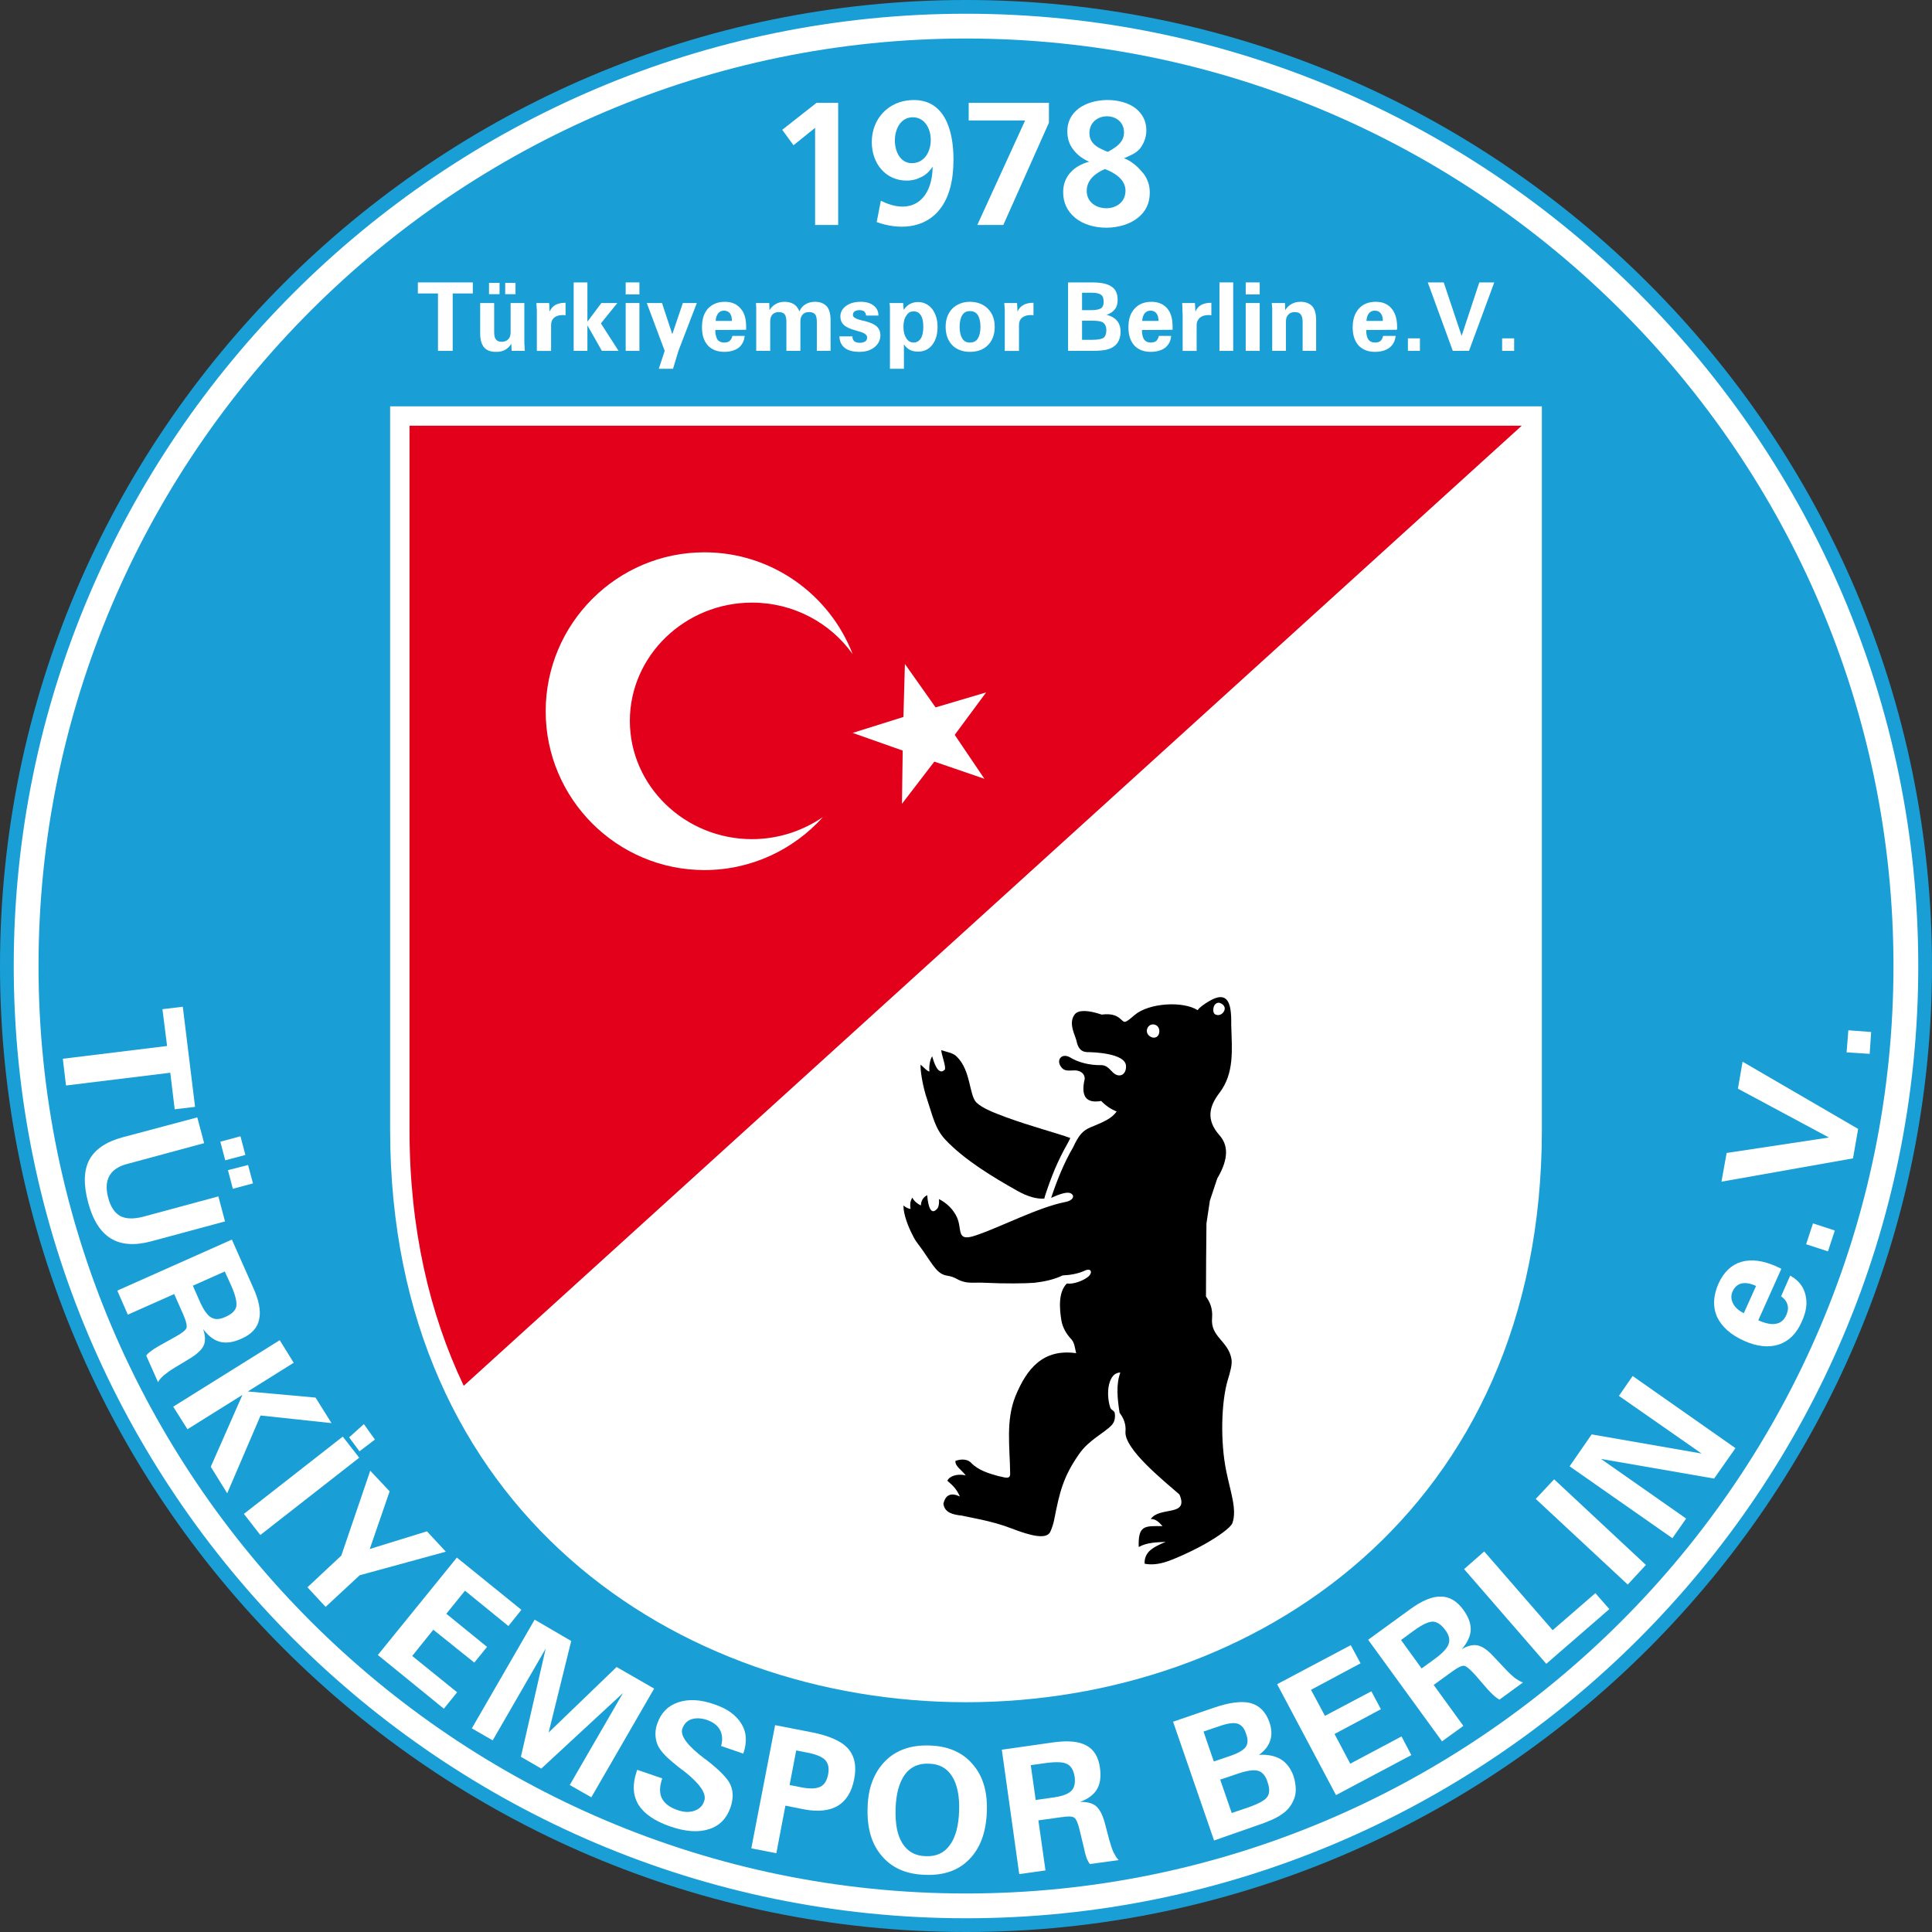 <svg xmlns="http://www.w3.org/2000/svg" xmlns:xlink="http://www.w3.org/1999/xlink" version="1.1" baseProfile="tiny" id="Ebene_1" x="0px" y="0px" width="316.228" height="316.228" viewBox="0 0 566 566" xml:space="preserve">
<rect x="0" y="0" width="566" height="566" fill="#333333" stroke="none"/>
<path fill="#199FD6" d="M283,566c155.84,0,283-127.159,283-283C566,127.16,438.841,0,283,0C127.159,0,0,127.16,0,283  C0,438.841,127.159,566,283,566z"/>
<path fill="#FFFFFF" d="M283,561.975c153.612,0,278.975-125.362,278.975-278.975C561.975,129.388,436.612,4.025,283,4.025  C129.388,4.025,4.025,129.388,4.025,283C4.025,436.612,129.388,561.975,283,561.975z"/>
<path fill="#199FD6" d="M283,554.715c149.659,0,271.714-122.056,271.714-271.715c0-149.659-122.056-271.715-271.714-271.715  C133.341,11.285,11.285,133.341,11.285,283C11.285,432.659,133.341,554.715,283,554.715z"/>
<path fill="#FFFFFF" d="M114.292,119.037h337.416v211.981c0,223.553-337.416,223.553-337.416,0V119.037z"/>
<path d="M353.301,379.826c0-7.117,0.072-14.305,0.144-21.421l1.006-6.686l2.157-6.469c3.522-5.966,3.091-9.848,0.719-12.58  c-4.169-4.672-3.019-8.625-0.072-12.507c4.384-5.751,3.666-12.507,3.45-19.696c0-2.084,0.072-5.391-1.006-7.116  c-1.006-1.653-2.875-1.653-5.679,0.072c-1.079,0.647-2.588,1.653-3.163,2.516c-4.241-2.731-14.305-2.156-18.474,1.438  c-3.019,2.588-2.875,2.229-4.025,1.222c-0.862-0.791-2.229-1.797-5.606-1.366c-3.882-1.294-6.686-1.438-7.835-0.144  c-2.084,2.587,0.072,6.182,0.431,7.763c0.432,2.156,1.294,3.307,3.163,3.378c2.013,0,11.07,0.36,11.357,3.954  c0.215,2.66-2.084,4.026-4.169,1.653c-1.078-1.15-1.869-1.797-3.091-1.797c-3.522,0.072-6.829-0.862-9.058-2.228  c-2.372-1.438-4.169,0.575-2.803,2.588c1.15,1.869,3.019,1.006,4.672,1.222c1.222,0.216,2.3,0.863,2.372,2.373  c-1.222,5.175,0.36,7.332,4.816,6.541c1.222,1.294,2.731,2.372,4.529,3.091c-0.719,1.006-1.725,1.869-3.091,2.587  c-5.247,2.804-6.757,1.582-9.632,7.835c-2.731,4.672-4.745,9.704-6.47,14.879c2.516-1.15,4.457-1.725,5.463-1.438  c1.653,0.575,1.15,2.228-1.366,2.66c-7.979,1.582-19.049,7.404-26.165,9.776c-5.895,2.013-3.882-1.653-5.535-5.319  c-1.078-2.3-2.875-4.097-5.247-5.319c0.071,1.366-0.072,2.444-0.719,3.02c-2.157,2.156-2.66-2.876-2.731-4.169  c-1.15,0.575-1.797,1.581-1.869,3.019c-1.006-0.503-1.869-1.15-2.516-2.3c-0.719,1.222-0.647,2.229-0.503,3.307  c-0.719-0.072-1.366-0.431-2.085-1.007c0,2.516,1.222,5.966,2.947,9.202c0.791,1.581,1.797,2.587,2.803,4.097  c3.091,4.457,4.241,6.829,7.045,7.26c2.587,0.431,2.803,1.222,4.672,1.726c1.797,0.575,3.954,0.215,6.326,0.359  c5.822,0.288,12.148,0.216,14.592,0c3.09-0.359,5.894-1.006,8.266-2.156c2.013-0.072,4.601-0.503,6.397-1.366  c2.157-1.006,2.444,0.719,0.935,1.869c-1.438,1.078-4.169,2.157-6.11,1.869c-2.587,2.588-2.157,7.404-1.582,10.926  c0.359,1.869,1.294,3.738,2.947,5.463c0.935,1.078,1.006,2.66,1.366,4.025c-9.704-1.366-14.448,4.529-17.755,12.507  c-2.947,7.26-1.653,15.096-1.581,22.858c0,1.869-1.941,0.863-3.451,0.647c-2.803-0.791-5.822-1.653-7.979-3.881  c-1.294-1.366-3.451-1.006-4.601-0.575c-0.144,1.51,1.582,2.444,3.019,4.241c-2.516-0.575-4.816,0.215-5.391,1.582  c1.079,1.006,2.516,1.94,3.666,4.6c-2.587-1.222-4.241-0.503-4.816,2.157c0.359,2.587,2.731,3.163,5.391,3.45  c2.084,0.503,8.77,1.509,14.52,3.738c5.895,2.3,10.423,3.307,11.429,0.935c0.575-1.294,0.935-2.516,1.15-3.666  c1.509-7.619,2.516-12.292,7.26-19.049c2.875-4.169,7.332-6.11,9.488-8.41c0.791-0.791,1.222-2.013,0.935-3.738  c-0.359-0.719-1.006-0.719-1.294-1.438c-1.438-4.529-0.431-10.352,2.947-10.279c-1.293,3.522-0.862,7.62-0.215,11.789  c1.15,1.509,1.94,3.306,1.725,5.535c-0.359,5.104,11.142,14.305,15.814,18.401c2.875,6.613-5.822,3.379-8.41,7.188  c1.438-0.072,2.444,0.935,3.451,2.084c-5.248-0.072-7.188-0.288-6.973,6.11c2.444-1.366,5.248-1.366,7.907-1.51  c-1.941,0.791-3.738,1.653-4.888,2.803c-0.863,0.935-1.366,2.084-1.294,3.594c1.726,0.359,3.738,0.215,5.895-0.431  c2.013-0.575,7.044-2.731,11.357-5.104c4.385-2.444,8.051-5.104,8.482-6.398c1.365-3.954-0.575-9.057-1.797-15.095  c-1.797-8.626-1.509-20.343,0.432-26.813c0.646-2.156,1.366-4.528,1.078-6.11c-0.935-5.391-6.254-6.469-5.679-12.076  C355.313,383.204,354.379,381.335,353.301,379.826z"/>
<path d="M313.55,333.39c-3.666-1.366-11.86-3.522-18.689-6.038c-3.666-1.366-6.901-2.588-8.77-4.313  c-2.229-2.156-1.582-9.417-5.823-13.514c-1.078-1.078-2.516-1.222-4.528-1.869c0.072,1.366,1.582,5.175,1.006,5.75  c-2.229,2.157-3.522-3.738-3.666-3.954c-0.791,1.222-0.935,3.451-0.791,4.457c-0.719-0.072-1.869-1.438-2.588-2.012  c-0.144,1.294,0.503,6.182,2.013,10.495c1.51,4.457,2.157,8.123,5.175,11.429c5.679,6.038,14.089,11.07,20.99,14.951  c3.235,1.869,5.966,2.516,8.051,2.372l0.215-0.791c0.863-2.659,1.797-5.247,2.876-7.835c1.078-2.516,2.3-5.032,3.666-7.404  C312.975,334.54,313.334,333.965,313.55,333.39z"/>
<path fill="#E2001A" d="M119.971,124.715v206.302c0,28.825,5.823,53.839,15.886,74.973l309.956-281.275H119.971z"/>
<polygon fill="#FFFFFF" points="239.224,30.119 245.55,30.119 245.55,65.916 238.792,65.916 238.792,37.451 232.467,42.554   229.16,38.026 "/>
<path fill="#FFFFFF" d="M256.835,65.054l1.222-6.254c9.129,4.6,15.095-0.431,15.167-9.992c-0.863,1.366-1.941,2.372-3.235,3.019  c-1.366,0.719-2.804,1.078-4.385,1.078c-6.109,0-10.207-4.96-10.207-11.286c0-6.972,5.032-12.004,11.573-12.292  c9.488-0.503,12.363,8.338,12.363,17.396c0,6.254-1.293,11.142-3.953,14.52C270.852,67.138,263.089,67.354,256.835,65.054  L256.835,65.054z M267.402,34.36c-6.973,0-6.9,13.442-0.288,13.442C274.518,47.802,274.446,34.36,267.402,34.36z"/>
<polygon fill="#FFFFFF" points="283.791,30.119 307.296,30.119 307.296,35.941 293.926,65.916 286.307,65.916 300.323,35.294   283.791,35.294 "/>
<path fill="#FFFFFF" d="M324.548,44.495c2.156-1.222,4.744-2.659,4.744-5.679c0-6.397-10.135-6.325-10.135,0.216  C319.157,42.339,322.104,43.489,324.548,44.495L324.548,44.495z M323.685,49.527c-2.516,1.078-5.319,3.019-5.319,6.397  c0,6.685,11.357,6.9,11.357-0.072C329.723,52.402,326.201,50.461,323.685,49.527L323.685,49.527z M329.292,46.364  c2.516,0.934,4.385,2.875,5.679,4.457c1.222,1.581,1.869,3.45,1.869,5.607c0,3.091-1.15,5.535-3.522,7.404  c-4.744,3.81-13.729,3.882-18.402-0.072c-2.3-1.941-3.451-4.457-3.451-7.476c0-2.156,0.647-4.025,2.013-5.607  c1.366-1.582,3.234-2.66,5.607-3.307c-2.013-0.863-3.594-2.085-4.745-3.666c-1.15-1.509-1.653-3.306-1.653-5.247  c0-2.732,1.079-4.888,3.235-6.613c4.313-3.307,12.508-3.45,16.82-0.072c2.013,1.653,3.091,3.738,3.091,6.397  c0,1.869-0.575,3.594-1.726,5.176C332.958,44.854,331.377,45.429,329.292,46.364z"/>
<polygon fill="#FFFFFF" points="128.309,102.792 128.309,85.971 122.415,85.971 122.415,82.736 138.517,82.736 138.517,85.971   132.623,85.971 132.623,102.792 "/>
<path fill="#FFFFFF" d="M153.612,88.774v11.286c0,0.503,0,1.006,0.072,1.438c0,0.432,0,0.862,0.072,1.294h-3.882l-0.072-2.084  c-0.503,0.791-1.15,1.438-1.869,1.797c-0.719,0.432-1.581,0.575-2.66,0.575c-1.581,0-2.66-0.432-3.45-1.294  c-0.719-0.863-1.15-2.229-1.15-4.025v-8.985h4.097v8.41c0,1.078,0.144,1.797,0.503,2.229c0.359,0.503,0.935,0.719,1.726,0.719  c0.791,0,1.438-0.288,1.869-0.719c0.503-0.503,0.719-1.15,0.719-2.013v-8.626H153.612L153.612,88.774z M148.005,86.187V82.88h3.019  v3.307H148.005L148.005,86.187z M143.261,86.187V82.88h3.091v3.307H143.261z"/>
<path fill="#FFFFFF" d="M157.278,102.792v-9.632c0-0.791,0-1.581,0-2.3c-0.072-0.719-0.072-1.438-0.144-2.084h3.738l0.144,2.516  c0.359-0.862,0.935-1.509,1.653-1.94c0.791-0.432,1.797-0.647,2.947-0.647h0.072v3.666c-0.215,0-0.431-0.072-0.575-0.072  c-0.072,0-0.216,0-0.288,0c-1.079,0-1.941,0.287-2.516,0.791c-0.575,0.503-0.862,1.221-0.862,2.156v7.548H157.278z"/>
<polygon fill="#FFFFFF" points="168.061,102.792 168.061,82.736 172.086,82.736 172.086,94.238 176.183,88.774 180.856,88.774   176.039,94.741 181.215,102.792 176.327,102.792 172.086,95.316 172.086,102.792 "/>
<path fill="#FFFFFF" d="M183.3,86.258v-3.522h4.025v3.522H183.3L183.3,86.258z M183.3,88.774h4.025v14.017H183.3V88.774z"/>
<polygon fill="#FFFFFF" points="193.004,108.039 194.729,102.792 189.481,88.774 193.938,88.774 196.957,97.903 200.048,88.774   204.145,88.774 198.754,102.792 197.173,108.039 "/>
<path fill="#FFFFFF" d="M209.68,94.021h4.744c0-1.006-0.216-1.725-0.575-2.228c-0.431-0.503-1.006-0.791-1.797-0.791  c-0.647,0-1.222,0.287-1.653,0.791C209.968,92.369,209.68,93.088,209.68,94.021L209.68,94.021z M218.162,98.407  c-0.144,1.438-0.719,2.588-1.726,3.45c-1.078,0.791-2.516,1.222-4.241,1.222c-2.084,0-3.666-0.647-4.816-1.869  c-1.15-1.293-1.725-3.019-1.725-5.319c0-2.372,0.575-4.169,1.725-5.463c1.222-1.294,2.875-2.013,4.959-2.013  c2.013,0,3.522,0.647,4.601,1.941c1.15,1.222,1.653,3.019,1.653,5.391c0,0.216,0,0.431,0,0.575c0,0.071,0,0.215,0,0.288  l-9.057,0.071c0,1.222,0.287,2.157,0.646,2.804c0.431,0.575,1.079,0.862,1.941,0.862c0.719,0,1.222-0.143,1.582-0.431  c0.431-0.36,0.719-0.863,0.863-1.51H218.162z"/>
<path fill="#FFFFFF" d="M221.541,102.792V91.506c0-0.503,0-1.007,0-1.438s-0.072-0.862-0.072-1.294h3.882l0.071,2.084  c0.504-0.791,1.15-1.438,1.869-1.797c0.719-0.431,1.582-0.647,2.66-0.647c1.007,0,1.941,0.288,2.66,0.719  c0.719,0.503,1.222,1.15,1.582,2.085c0.431-1.007,1.078-1.654,1.797-2.085s1.653-0.719,2.803-0.719c1.51,0,2.66,0.503,3.451,1.366  c0.719,0.863,1.078,2.229,1.078,4.025v8.985h-4.025v-8.482c0-1.006-0.144-1.797-0.503-2.228c-0.359-0.432-0.934-0.647-1.797-0.647  c-0.791,0-1.366,0.215-1.869,0.719c-0.432,0.503-0.647,1.15-0.647,2.012v8.626h-4.097v-8.482c0-1.006-0.144-1.725-0.503-2.228  c-0.359-0.432-0.935-0.647-1.725-0.647s-1.366,0.215-1.869,0.719c-0.431,0.503-0.646,1.15-0.646,2.012v8.626H221.541z"/>
<path fill="#FFFFFF" d="M245.908,98.55h3.811c0,0.647,0.215,1.079,0.575,1.438c0.359,0.288,0.935,0.432,1.653,0.432  c0.647,0,1.15-0.144,1.582-0.432c0.359-0.287,0.503-0.647,0.503-1.15c0-0.791-0.863-1.366-2.588-1.797  c-0.431-0.144-0.719-0.216-0.934-0.288c-1.582-0.431-2.66-0.935-3.307-1.582c-0.647-0.575-1.006-1.438-1.006-2.444  c0-1.294,0.575-2.3,1.653-3.091s2.516-1.222,4.313-1.222c1.582,0,2.804,0.359,3.738,1.079c0.935,0.718,1.438,1.653,1.438,2.875  v0.072h-3.594c-0.072-0.503-0.288-0.934-0.575-1.222c-0.359-0.216-0.791-0.36-1.365-0.36c-0.575,0-1.079,0.144-1.438,0.36  c-0.36,0.288-0.504,0.647-0.504,1.078c0,0.647,0.863,1.15,2.66,1.582c0.432,0.072,0.719,0.143,0.935,0.215  c1.654,0.432,2.732,0.935,3.451,1.582c0.646,0.647,1.006,1.509,1.006,2.587c0,1.366-0.575,2.516-1.725,3.45  c-1.15,0.935-2.588,1.366-4.385,1.366c-1.869,0-3.307-0.359-4.313-1.15C246.484,101.139,245.981,100.06,245.908,98.55z"/>
<path fill="#FFFFFF" d="M270.492,95.747c0-1.438-0.215-2.588-0.719-3.378c-0.503-0.791-1.222-1.15-2.084-1.15  c-0.934,0-1.653,0.359-2.156,1.222c-0.575,0.791-0.863,1.869-0.863,3.307c0,1.438,0.288,2.516,0.863,3.378  c0.503,0.791,1.222,1.222,2.156,1.222c0.863,0,1.582-0.431,2.084-1.222C270.277,98.335,270.492,97.185,270.492,95.747  L270.492,95.747z M264.598,88.774l0.144,2.013c0.503-0.719,1.079-1.293,1.797-1.725c0.719-0.359,1.51-0.575,2.372-0.575  c1.725,0,3.091,0.719,4.169,2.013c1.006,1.366,1.582,3.091,1.582,5.248c0,2.228-0.503,3.954-1.582,5.319  c-1.006,1.293-2.372,1.94-4.097,1.94c-0.935,0-1.725-0.143-2.444-0.503c-0.647-0.359-1.293-0.935-1.725-1.653v7.188h-4.097V91.649  c0-0.646,0-1.15,0-1.581c0-0.503-0.072-0.862-0.144-1.294H264.598z"/>
<path fill="#FFFFFF" d="M281.131,95.747c0,1.51,0.288,2.66,0.791,3.45c0.503,0.791,1.222,1.15,2.228,1.15s1.797-0.359,2.3-1.15  s0.791-1.94,0.791-3.45c0-1.509-0.288-2.659-0.791-3.45c-0.503-0.791-1.294-1.15-2.3-1.15s-1.725,0.36-2.228,1.15  C281.419,93.088,281.131,94.238,281.131,95.747L281.131,95.747z M277.034,95.747c0-2.156,0.647-3.954,1.941-5.319  c1.293-1.294,3.091-2.013,5.175-2.013c2.157,0,3.954,0.719,5.248,2.013c1.366,1.366,2.013,3.163,2.013,5.319  c0,2.228-0.647,4.025-2.013,5.392c-1.294,1.293-3.091,1.94-5.248,1.94c-2.084,0-3.882-0.647-5.175-1.94  C277.681,99.772,277.034,97.975,277.034,95.747z"/>
<path fill="#FFFFFF" d="M294.358,102.792v-9.632c0-0.791,0-1.581,0-2.3c-0.072-0.719-0.072-1.438-0.144-2.084h3.738l0.144,2.516  c0.36-0.862,0.935-1.509,1.726-1.94c0.719-0.432,1.725-0.647,2.875-0.647h0.072v3.666c-0.216,0-0.432-0.072-0.503-0.072  c-0.144,0-0.288,0-0.359,0c-1.079,0-1.869,0.287-2.516,0.791c-0.575,0.503-0.863,1.221-0.863,2.156v7.548H294.358z"/>
<path fill="#FFFFFF" d="M317,90.859h2.803c1.366,0,2.229-0.215,2.804-0.575c0.503-0.359,0.719-1.007,0.719-1.869  c0-1.007-0.216-1.653-0.719-2.013c-0.503-0.432-1.438-0.647-2.804-0.647H317V90.859L317,90.859z M317,99.557h2.803  c1.797,0,2.948-0.216,3.451-0.575c0.575-0.432,0.862-1.15,0.862-2.229c0-1.078-0.359-1.797-0.934-2.228  c-0.575-0.432-1.653-0.575-3.379-0.575H317V99.557L317,99.557z M312.903,102.792V82.736h6.9c2.66,0,4.601,0.359,5.823,1.222  c1.222,0.791,1.797,2.084,1.797,3.881c0,1.15-0.215,2.013-0.791,2.731c-0.503,0.719-1.366,1.294-2.444,1.653  c1.366,0.359,2.372,0.935,3.09,1.797c0.647,0.791,1.007,1.869,1.007,3.163c0,0.791-0.144,1.581-0.359,2.156  c-0.216,0.647-0.575,1.222-1.078,1.726c-0.647,0.575-1.438,1.078-2.372,1.293c-0.935,0.288-2.516,0.432-4.673,0.432H312.903z"/>
<path fill="#FFFFFF" d="M334.612,94.021h4.816c-0.072-1.006-0.216-1.725-0.647-2.228c-0.36-0.503-1.007-0.791-1.725-0.791  c-0.719,0-1.294,0.287-1.726,0.791C334.899,92.369,334.683,93.088,334.612,94.021L334.612,94.021z M343.094,98.407  c-0.072,1.438-0.719,2.588-1.725,3.45c-1.078,0.791-2.516,1.222-4.241,1.222c-2.084,0-3.666-0.647-4.816-1.869  c-1.15-1.293-1.725-3.019-1.725-5.319c0-2.372,0.575-4.169,1.797-5.463c1.15-1.294,2.804-2.013,4.96-2.013  c1.941,0,3.522,0.647,4.601,1.941c1.078,1.222,1.582,3.019,1.582,5.391c0,0.216,0,0.431,0,0.575c0,0.071,0,0.215,0,0.288  l-8.985,0.071c0,1.222,0.215,2.157,0.647,2.804c0.431,0.575,1.078,0.862,1.869,0.862c0.718,0,1.221-0.143,1.653-0.431  c0.359-0.36,0.647-0.863,0.791-1.51H343.094z"/>
<path fill="#FFFFFF" d="M346.472,102.792v-9.632c0-0.791,0-1.581-0.072-2.3c0-0.719,0-1.438-0.072-2.084h3.738l0.144,2.516  c0.359-0.862,0.935-1.509,1.653-1.94c0.791-0.432,1.797-0.647,2.947-0.647h0.072v3.666c-0.216,0-0.432-0.072-0.575-0.072  c-0.072,0-0.216,0-0.288,0c-1.079,0-1.941,0.287-2.516,0.791c-0.575,0.503-0.935,1.221-0.935,2.156v7.548H346.472z"/>
<rect x="357.255" y="82.736" fill="#FFFFFF" width="4.025" height="20.055"/>
<path fill="#FFFFFF" d="M364.946,86.258v-3.522h4.097v3.522H364.946L364.946,86.258z M364.946,88.774h4.097v14.017h-4.097V88.774z"/>
<path fill="#FFFFFF" d="M372.709,102.792V91.506c0-0.432,0-0.863,0-1.294c-0.072-0.431-0.072-0.935-0.144-1.438h3.881l0.072,2.084  c0.503-0.791,1.15-1.438,1.869-1.797c0.718-0.431,1.581-0.647,2.66-0.647c1.509,0,2.66,0.503,3.45,1.366  c0.719,0.863,1.078,2.229,1.078,4.025v8.985h-3.954v-8.482c0-1.006-0.215-1.797-0.575-2.228c-0.36-0.432-0.935-0.647-1.725-0.647  c-0.791,0-1.438,0.215-1.869,0.719c-0.503,0.503-0.719,1.15-0.719,2.012v8.626H372.709z"/>
<path fill="#FFFFFF" d="M400.312,94.021h4.816c0-1.006-0.215-1.725-0.647-2.228c-0.359-0.503-0.935-0.791-1.725-0.791  c-0.719,0-1.294,0.287-1.725,0.791C400.599,92.369,400.384,93.088,400.312,94.021L400.312,94.021z M408.865,98.407  c-0.144,1.438-0.719,2.588-1.797,3.45c-1.078,0.791-2.444,1.222-4.241,1.222c-2.084,0-3.667-0.647-4.816-1.869  c-1.15-1.293-1.725-3.019-1.725-5.319c0-2.372,0.647-4.169,1.797-5.463c1.15-1.294,2.803-2.013,4.959-2.013  c2.013,0,3.522,0.647,4.601,1.941c1.078,1.222,1.653,3.019,1.653,5.391c0,0.216,0,0.431,0,0.575  c-0.072,0.071-0.072,0.215-0.072,0.288l-8.985,0.071c0,1.222,0.216,2.157,0.647,2.804c0.432,0.575,1.079,0.862,1.941,0.862  c0.647,0,1.15-0.143,1.581-0.431c0.359-0.36,0.647-0.863,0.791-1.51H408.865z"/>
<rect x="412.46" y="99.125" fill="#FFFFFF" width="3.522" height="3.666"/>
<polygon fill="#FFFFFF" points="430.358,102.792 425.614,102.792 418.282,82.736 422.954,82.736 428.202,98.407 433.378,82.736   437.762,82.736 "/>
<rect x="440.063" y="99.125" fill="#FFFFFF" width="3.522" height="3.666"/>
<path fill="#FFFFFF" d="M55.709,397.939c2.084-1.294,3.378-2.516,3.954-3.737c0.575-1.294,0.503-2.876-0.144-4.816  c1.582,2.084,3.234,3.307,5.032,3.738c1.726,0.432,3.81,0.144,6.182-0.935c2.947-1.293,4.672-3.163,5.175-5.607  c0.575-2.444,0-5.606-1.797-9.488l-6.182-13.945L34.36,378.1l3.091,7.044l13.585-6.038l2.732,6.182  c0.791,1.869,1.078,3.091,0.863,3.738c-0.216,0.647-1.294,1.509-3.235,2.587l-4.888,2.732c-1.006,0.575-1.797,1.078-2.3,1.509  c-0.575,0.359-1.006,0.791-1.366,1.294l3.45,7.764c0.36-0.719,1.006-1.366,1.797-2.085c0.791-0.647,1.797-1.366,3.091-2.156  L55.709,397.939z M65.844,372.494l1.94,4.241c1.222,2.804,1.654,4.744,1.438,6.038c-0.288,1.222-1.366,2.229-3.164,3.019  c-1.725,0.791-3.09,0.863-4.241,0.144c-1.15-0.646-2.3-2.372-3.45-5.032l-1.869-4.241L65.844,372.494z"/>
<polygon fill="#FFFFFF" points="97.113,416.917 92.441,409.44 72.601,407.644 86.043,399.234 81.946,392.621 50.749,412.101   54.918,418.713 71.02,408.65 61.747,429.712 66.563,437.475 76.339,414.688 "/>
<polygon fill="#FFFFFF" points="100.419,420.87 71.451,443.513 76.267,449.695 105.236,427.052 "/>
<polygon fill="#FFFFFF" points="71.882,338.349 70.445,332.887 64.55,334.468 65.988,339.931 "/>
<path fill="#FFFFFF" d="M44.064,363.724l21.853-5.894l-1.941-7.333l-22.068,5.966c-2.803,0.719-5.032,0.647-6.685-0.215  c-1.653-0.935-2.804-2.66-3.522-5.319s-0.575-4.816,0.36-6.469c0.934-1.653,2.731-2.875,5.391-3.522l22.355-6.038l-2.013-7.548  l-21.852,5.822c-4.816,1.294-8.123,3.522-9.776,6.613c-1.653,3.164-1.725,7.261-0.359,12.436s3.594,8.698,6.613,10.566  C35.438,364.658,39.32,364.946,44.064,363.724z"/>
<polygon fill="#FFFFFF" points="68.216,348.269 74.11,346.688 72.673,341.296 66.779,342.806 "/>
<polygon fill="#FFFFFF" points="51.18,324.979 57.146,324.26 53.552,294.933 47.586,295.651 48.952,306.434 18.402,310.172   19.336,318.006 49.886,314.269 "/>
<path fill="#FFFFFF" d="M237.786,507.488l-10.71-2.084l-6.973,36.085l7.332,1.438l2.66-13.945l5.391,1.078  c4.17,0.791,7.476,0.431,9.92-1.006c2.516-1.509,4.097-4.097,4.816-7.763c0.791-3.882,0.144-6.829-1.797-9.058  C246.484,510.076,242.89,508.495,237.786,507.488z M242.602,519.852c-0.359,1.797-1.078,3.019-2.3,3.594  c-1.15,0.575-2.947,0.647-5.319,0.215l-3.666-0.719l1.941-10.135l3.666,0.719c2.372,0.503,4.025,1.222,4.888,2.156  C242.674,516.689,242.962,518.055,242.602,519.852z"/>
<path fill="#FFFFFF" d="M272.362,511.37c-5.391-0.215-9.776,1.294-13.011,4.529c-3.235,3.307-5.032,7.763-5.175,13.586  c-0.216,6.038,1.15,10.782,4.169,14.232c2.947,3.522,7.188,5.391,12.723,5.535c5.463,0.216,9.776-1.293,12.939-4.6  c3.235-3.307,4.888-7.979,5.103-13.945c0.216-5.822-1.15-10.423-4.169-13.873C281.993,513.383,277.753,511.514,272.362,511.37z   M280.988,530.49c-0.144,4.457-1.079,7.835-2.731,10.063c-1.653,2.301-4.026,3.379-7.044,3.235c-3.091-0.072-5.32-1.366-6.83-3.738  c-1.509-2.372-2.156-5.751-2.012-10.208c0.144-4.385,1.079-7.691,2.731-9.991c1.654-2.229,4.026-3.307,7.044-3.163  c3.019,0.071,5.248,1.293,6.757,3.666C280.412,522.727,281.131,526.105,280.988,530.49z"/>
<path fill="#FFFFFF" d="M326.201,542.638c-0.432-0.934-0.791-2.156-1.222-3.594l-1.366-5.175c-0.647-2.3-1.509-3.882-2.516-4.744  c-1.078-0.863-2.587-1.294-4.672-1.222c2.444-0.935,4.097-2.229,4.959-3.738c0.935-1.581,1.222-3.666,0.863-6.254  c-0.431-3.163-1.725-5.319-3.954-6.541s-5.391-1.51-9.632-0.934l-15.167,2.156l5.104,36.444l7.691-1.078l-2.084-14.664l6.757-0.935  c1.941-0.288,3.163-0.288,3.738,0.144c0.575,0.359,1.15,1.654,1.653,3.882l1.294,5.391c0.216,1.15,0.503,2.013,0.719,2.66  c0.288,0.647,0.575,1.222,0.935,1.653l8.41-1.15C327.136,544.364,326.704,543.573,326.201,542.638z M313.766,524.74  c-1.007,0.935-2.875,1.582-5.823,1.941l-4.529,0.647l-1.438-10.208l4.601-0.647c2.947-0.359,5.032-0.287,6.11,0.36  c1.15,0.575,1.869,1.869,2.157,3.81C315.059,522.512,314.7,523.877,313.766,524.74z"/>
<polygon fill="#FFFFFF" points="126.944,477.441 138.948,487.074 142.686,482.473 130.754,472.769 136.217,466.012 148.94,476.363   152.749,471.619 133.844,456.308 110.698,484.845 130.034,500.588 133.916,495.771 120.762,485.132 "/>
<polygon fill="#FFFFFF" points="125.075,448.617 108.326,453.792 114.149,436.9 108.47,430.862 99.988,455.733 90.069,465.006   95.387,470.756 105.379,461.484 130.61,454.583 "/>
<path fill="#FFFFFF" d="M209.249,499.293c-4.026-1.438-7.62-1.582-10.567-0.575c-3.019,1.006-5.032,3.09-6.11,6.182  c-0.503,1.366-0.647,2.731-0.503,4.025c0.144,1.294,0.575,2.516,1.294,3.522c1.006,1.509,2.875,3.234,5.535,5.319  c0.288,0.215,0.503,0.359,0.647,0.503l0.719,0.503c4.744,3.738,6.829,6.685,6.038,8.842c-0.431,1.438-1.438,2.372-2.875,2.875  c-1.51,0.503-3.163,0.432-4.96-0.215c-2.3-0.791-3.81-1.941-4.601-3.522c-0.718-1.51-0.647-3.451,0.144-5.751l-7.332-2.516  l-0.144,0.432c-1.294,3.81-1.15,7.044,0.503,9.776c1.653,2.66,4.744,4.816,9.345,6.397c4.385,1.51,8.194,1.797,11.286,0.791  c3.09-0.934,5.176-3.091,6.326-6.326c0.862-2.516,0.862-4.744,0-6.685c-0.863-1.941-3.235-4.313-7.116-7.333l-0.432-0.287  c-5.032-3.81-7.26-6.757-6.542-8.842c0.503-1.365,1.366-2.3,2.66-2.731c1.366-0.431,2.875-0.359,4.601,0.216  c1.797,0.647,3.019,1.582,3.737,2.875c0.719,1.293,0.863,2.875,0.36,4.744l6.469,2.228l0.072-0.144  c1.078-3.234,0.935-6.11-0.575-8.554C215.719,502.528,213.131,500.588,209.249,499.293z"/>
<polygon fill="#FFFFFF" points="180.64,488.368 160.728,507.56 167.342,480.748 156.631,474.494 138.229,506.338 144.339,509.86   159.866,482.977 152.606,514.676 158.572,518.127 182.509,495.987 166.91,522.942 173.236,526.537 191.638,494.693 "/>
<path fill="#FFFFFF" d="M355.601,516.042l4.888-1.654c2.3-0.791,3.738-1.653,4.457-2.587c0.647-0.935,0.719-2.229,0.144-3.738  c-0.503-1.725-1.365-2.731-2.516-3.091c-1.078-0.359-2.803-0.144-5.104,0.647l-4.888,1.653L355.601,516.042L355.601,516.042z   M360.848,531.137l4.888-1.653c3.019-1.079,4.888-2.084,5.535-3.091c0.718-1.006,0.718-2.444,0.071-4.313  c-0.575-1.869-1.51-2.947-2.803-3.307c-1.222-0.359-3.307-0.072-6.182,0.935l-4.888,1.653L360.848,531.137L360.848,531.137z   M355.673,539.188l-12.005-34.791l11.933-4.098c4.601-1.581,8.195-2.013,10.783-1.366c2.587,0.719,4.457,2.587,5.535,5.679  c0.647,1.941,0.719,3.738,0.216,5.247c-0.503,1.582-1.582,3.02-3.307,4.241c2.516-0.144,4.672,0.288,6.397,1.294  c1.726,1.078,2.947,2.732,3.738,4.96c0.431,1.366,0.647,2.731,0.647,3.954c0,1.294-0.287,2.444-0.862,3.522  c-0.719,1.51-1.797,2.732-3.307,3.738c-1.51,1.078-4.098,2.228-7.835,3.45L355.673,539.188z"/>
<polygon fill="#FFFFFF" points="391.398,525.89 374.147,493.399 395.712,481.97 398.587,487.289 384.067,495.052 388.164,502.672   401.749,495.484 404.553,500.731 390.968,507.992 395.568,516.689 410.591,508.71 413.466,514.173 "/>
<path fill="#FFFFFF" d="M416.485,488.799l3.738-2.732c2.372-1.725,3.738-3.163,4.169-4.457c0.431-1.222,0.144-2.587-1.006-4.097  c-1.15-1.582-2.372-2.372-3.594-2.444c-1.294,0-3.163,0.862-5.606,2.66l-3.738,2.731L416.485,488.799L416.485,488.799z   M422.451,510.147l-21.637-29.759l12.364-8.985c3.45-2.516,6.47-3.738,8.914-3.666c2.516,0,4.744,1.293,6.613,3.882  c1.51,2.084,2.228,4.025,2.157,5.894c-0.072,1.797-0.935,3.666-2.588,5.607c1.726-1.006,3.307-1.366,4.601-1.078  c1.366,0.288,2.875,1.293,4.529,3.09l3.666,3.882c1.007,1.079,1.941,1.941,2.732,2.588c0.862,0.575,1.653,1.078,2.372,1.293  l-6.901,5.032c-0.503-0.288-1.006-0.646-1.51-1.078c-0.503-0.431-1.15-1.078-1.94-1.94l-3.666-4.241  c-1.51-1.654-2.588-2.588-3.235-2.66c-0.718-0.072-1.869,0.503-3.45,1.653l-5.463,3.954l8.698,12.004L422.451,510.147z"/>
<polygon fill="#FFFFFF" points="453.001,487.433 428.921,459.687 434.815,454.511 454.87,477.585 467.378,466.731 471.475,471.403   "/>
<polygon fill="#FFFFFF" points="476.866,464.215 449.91,439.128 455.302,433.377 482.185,458.464 "/>
<polygon fill="#FFFFFF" points="489.948,450.629 459.83,429.568 466.3,420.223 498.503,425.83 474.279,408.938 478.304,403.115   508.423,424.249 502.169,433.162 469.031,427.411 493.974,444.879 "/>
<path fill="#FFFFFF" d="M510.866,384.713l3.594-7.979c-1.725-0.791-3.163-1.006-4.313-0.719s-2.013,1.078-2.588,2.372  c-0.503,1.15-0.431,2.3,0.144,3.45C508.279,382.988,509.285,383.922,510.866,384.713L510.866,384.713z M524.452,373.715  c2.372,1.294,3.881,3.163,4.457,5.535c0.646,2.372,0.287,5.032-1.079,7.979c-1.51,3.451-3.738,5.679-6.757,6.686  c-2.947,0.934-6.326,0.575-10.063-1.079c-4.026-1.797-6.613-4.169-7.979-7.044c-1.293-2.947-1.15-6.182,0.432-9.776  c1.51-3.307,3.738-5.463,6.613-6.326c2.947-0.862,6.397-0.432,10.279,1.294c0.36,0.216,0.719,0.359,0.935,0.431  c0.216,0.144,0.36,0.216,0.575,0.288l-6.757,15.095c2.157,0.935,3.882,1.294,5.176,1.006c1.366-0.215,2.372-1.078,3.019-2.516  c0.503-1.15,0.647-2.157,0.359-3.019c-0.215-0.935-0.862-1.797-1.869-2.516L524.452,373.715z"/>
<polygon fill="#FFFFFF" points="535.522,366.599 529.125,364.514 531.137,358.405 537.534,360.489 "/>
<polygon fill="#FFFFFF" points="544.364,330.73 542.854,339.356 504.325,346.185 505.835,337.774 535.809,333.246 509.141,318.941   510.507,311.034 "/>
<polygon fill="#FFFFFF" points="547.742,308.734 540.985,308.303 541.488,301.833 548.174,302.336 "/>
<polygon fill="#FFFFFF" points="102.288,421.085 105.307,425.183 109.836,421.732 106.601,417.204 "/>
<path fill="#FFFFFF" d="M206.374,161.807c19.768,0,36.732,12.436,43.417,29.832c-6.397-9.058-17.251-15.096-29.472-15.096  c-19.695,0-35.797,15.599-35.797,34.647s16.102,34.647,35.797,34.647c7.692,0,14.879-2.444,20.774-6.47  c-8.554,9.489-20.918,15.527-34.719,15.527c-25.662,0-46.508-20.917-46.508-46.508C159.866,182.725,180.712,161.807,206.374,161.807  z"/>
<polygon fill="#FFFFFF" points="265.101,194.513 274.087,207.236 288.894,202.852 279.694,215.287 288.391,228.154 273.727,223.122   264.239,235.486 264.454,219.888 249.79,214.712 264.67,210.04 "/>
<path fill="#FFFFFF" d="M337.774,300.108c1.079,0,1.869,0.862,1.869,1.94s-0.575,1.94-1.582,1.94c-1.006,0-2.084-0.862-2.084-1.94  S336.768,300.108,337.774,300.108z"/>
<path fill="#FFFFFF" d="M356.967,297.376c-0.791,0-1.654-0.216-1.51-1.797c0.144-1.653,1.366-2.013,2.013-1.725  C359.986,294.933,358.405,297.305,356.967,297.376z"/>
</svg>